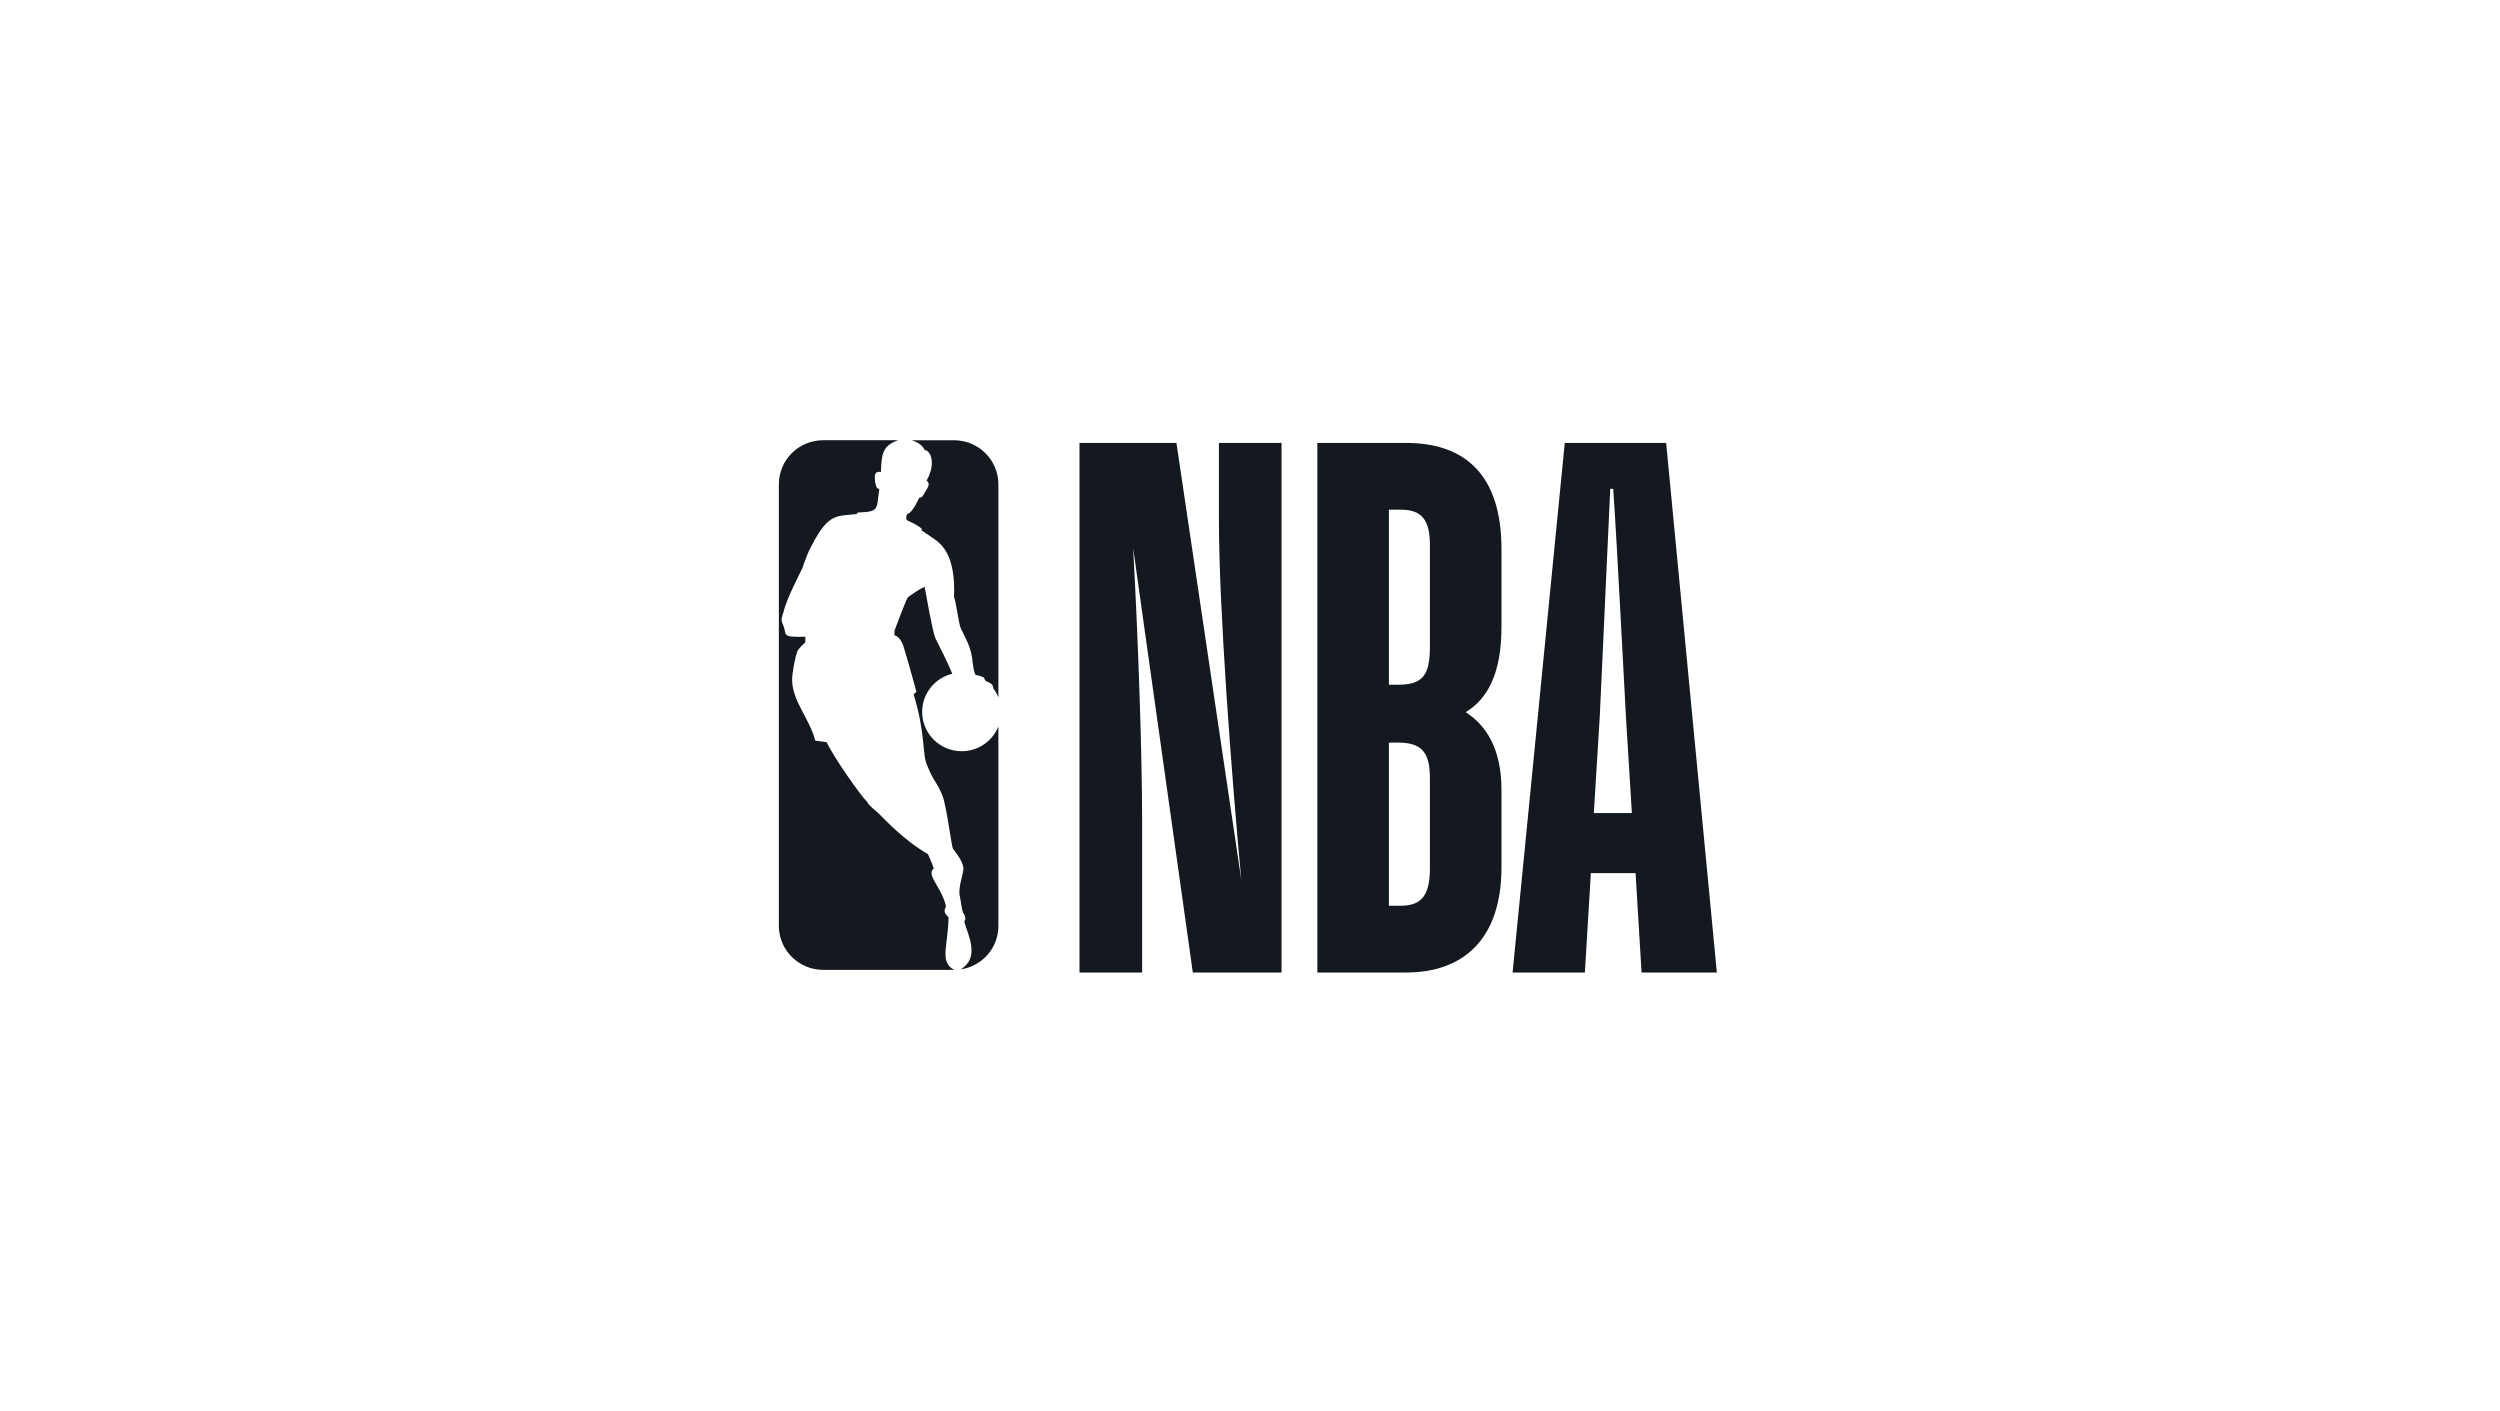 <?xml version="1.0" encoding="UTF-8"?> <svg xmlns="http://www.w3.org/2000/svg" width="480" height="271" viewBox="0 0 480 271" fill="none"><path fill-rule="evenodd" clip-rule="evenodd" d="M219.291 186.723H207.263V85.04H225.875L238.327 168.92C236.467 148.984 234.033 116.796 234.033 99.85V85.04H246.057V186.723H229.021L217.567 105.258C218.573 123.487 219.287 145.276 219.287 157.525V186.719M252.929 186.723V85.04H269.962C281.272 85.04 288.284 91.163 288.284 105.405V120.357C288.284 129.616 285.419 134.313 281.412 136.735C285.419 139.3 288.284 143.854 288.284 151.688V166.498C288.284 180.454 280.841 186.723 269.962 186.723H252.929ZM266.67 97.857V131.467H268.386C273.255 131.467 274.543 129.616 274.543 124.062V104.694C274.543 99.993 273.111 97.857 268.96 97.857H266.67ZM266.67 142.576V173.903H268.96C273.255 173.903 274.543 171.484 274.543 166.641V149.409C274.543 144.426 272.964 142.576 268.386 142.576H266.67ZM314.034 167.637H305.446L304.297 186.723H290.417L300.434 85.04H319.901L329.638 186.723H315.18L314.031 167.637H314.034ZM306.017 156.103H313.32L312.171 137.446C311.744 130.041 310.598 106.544 309.74 93.867H309.166L307.162 137.446L306.017 156.103Z" fill="#13191E"></path><path fill-rule="evenodd" clip-rule="evenodd" d="M176.96 101.516L176.985 101.88C177.753 102.323 178.141 102.687 178.917 103.18C180.967 104.466 183.494 106.752 183.175 114.621C183.749 116.336 184.004 119.708 184.539 120.79C185.605 122.898 186.32 124.27 186.632 126.259C186.632 126.259 186.938 129.356 187.34 129.581C189.462 130.06 188.848 130.267 189.16 130.628C189.49 131.053 190.715 131.031 190.715 132.167C191.138 132.732 191.454 133.321 191.691 133.932V92.986C191.689 90.745 190.794 88.596 189.203 87.01C187.611 85.425 185.452 84.532 183.2 84.527H175.071C176.378 84.991 177.118 85.534 177.545 86.399C178.593 86.488 179.843 88.828 177.897 92.289C178.759 92.861 178.087 93.711 177.47 94.7C177.29 95.018 177.093 95.582 176.515 95.543C175.779 97.09 174.885 98.587 174.213 98.679C174.008 98.929 173.861 99.594 174.166 99.908C175.157 100.347 176.364 100.955 176.96 101.516M191.691 139.479C191.13 140.884 190.157 142.088 188.898 142.935C187.64 143.782 186.155 144.233 184.636 144.23C183.641 144.231 182.655 144.036 181.736 143.657C180.816 143.279 179.981 142.724 179.277 142.024C178.573 141.324 178.015 140.493 177.634 139.578C177.253 138.664 177.057 137.683 177.057 136.693C177.057 133.139 179.513 130.156 182.848 129.36C181.976 127.181 180.13 123.655 179.581 122.501C179.064 121.351 177.814 114.178 177.545 112.76C177.484 112.45 174.274 114.614 174.267 114.746C174.08 114.925 171.861 120.697 171.768 121.008C171.721 121.205 171.718 121.973 171.718 121.973C171.718 121.973 172.809 122.108 173.438 124.005C174.059 125.898 175.951 132.803 175.951 132.803C175.951 132.803 175.441 133.332 175.419 133.303C177.814 141.276 176.978 144.709 178.051 147.049C179.401 150.342 179.767 149.91 180.924 152.682C181.757 154.7 182.683 162.641 182.992 162.991C184.284 164.623 184.981 165.895 184.981 166.813C184.981 167.741 183.886 170.474 184.284 172.067C184.528 173.007 184.654 175.103 185.092 175.503C185.092 175.503 185.494 176.293 185.297 176.647C185.239 176.764 185.124 176.947 185.178 177.093C185.889 179.593 188.194 183.866 184.464 186.102H184.543C186.543 185.792 188.365 184.778 189.678 183.243C190.99 181.709 191.704 179.757 191.691 177.743V139.479Z" fill="#13191E"></path><path fill-rule="evenodd" clip-rule="evenodd" d="M182.119 176.118C180.755 174.904 181.667 174.393 181.61 173.914C180.712 170.21 177.754 167.97 179.283 166.749C178.906 165.527 178.138 163.991 178.166 163.994C173.56 161.362 169.636 157.086 168.971 156.457C168.164 155.586 166.785 154.707 166.53 154C165.42 152.989 159.992 145.327 158.728 142.505L156.523 142.194C155.518 138.122 152.172 134.704 152.089 130.621C152.061 129.074 152.793 125.766 153.066 125.109C153.335 124.438 154.617 123.341 154.617 123.341V122.248C149.809 122.384 151.192 121.894 150.366 120.033C149.784 118.747 150.201 118.462 150.409 117.569C151.055 114.936 153.199 110.871 154.082 109.024C154.355 108.092 155.281 105.845 155.281 105.845C158.864 98.587 160.204 99.119 164.458 98.708L164.666 98.408C168.932 98.222 168.232 97.904 168.831 93.818C168.214 94.082 168.027 92.536 168.027 92.536C167.69 90.214 168.673 90.653 169.14 90.607C169.244 86.784 169.636 85.577 172.407 84.523H158.046C156.928 84.523 155.822 84.743 154.789 85.168C153.757 85.594 152.819 86.218 152.029 87.004C151.239 87.791 150.612 88.725 150.185 89.752C149.758 90.78 149.539 91.881 149.54 92.993V177.747C149.54 182.423 153.346 186.213 158.049 186.213H183.2C180.321 184.662 182.023 181.715 182.119 176.122" fill="#13191E"></path></svg> 